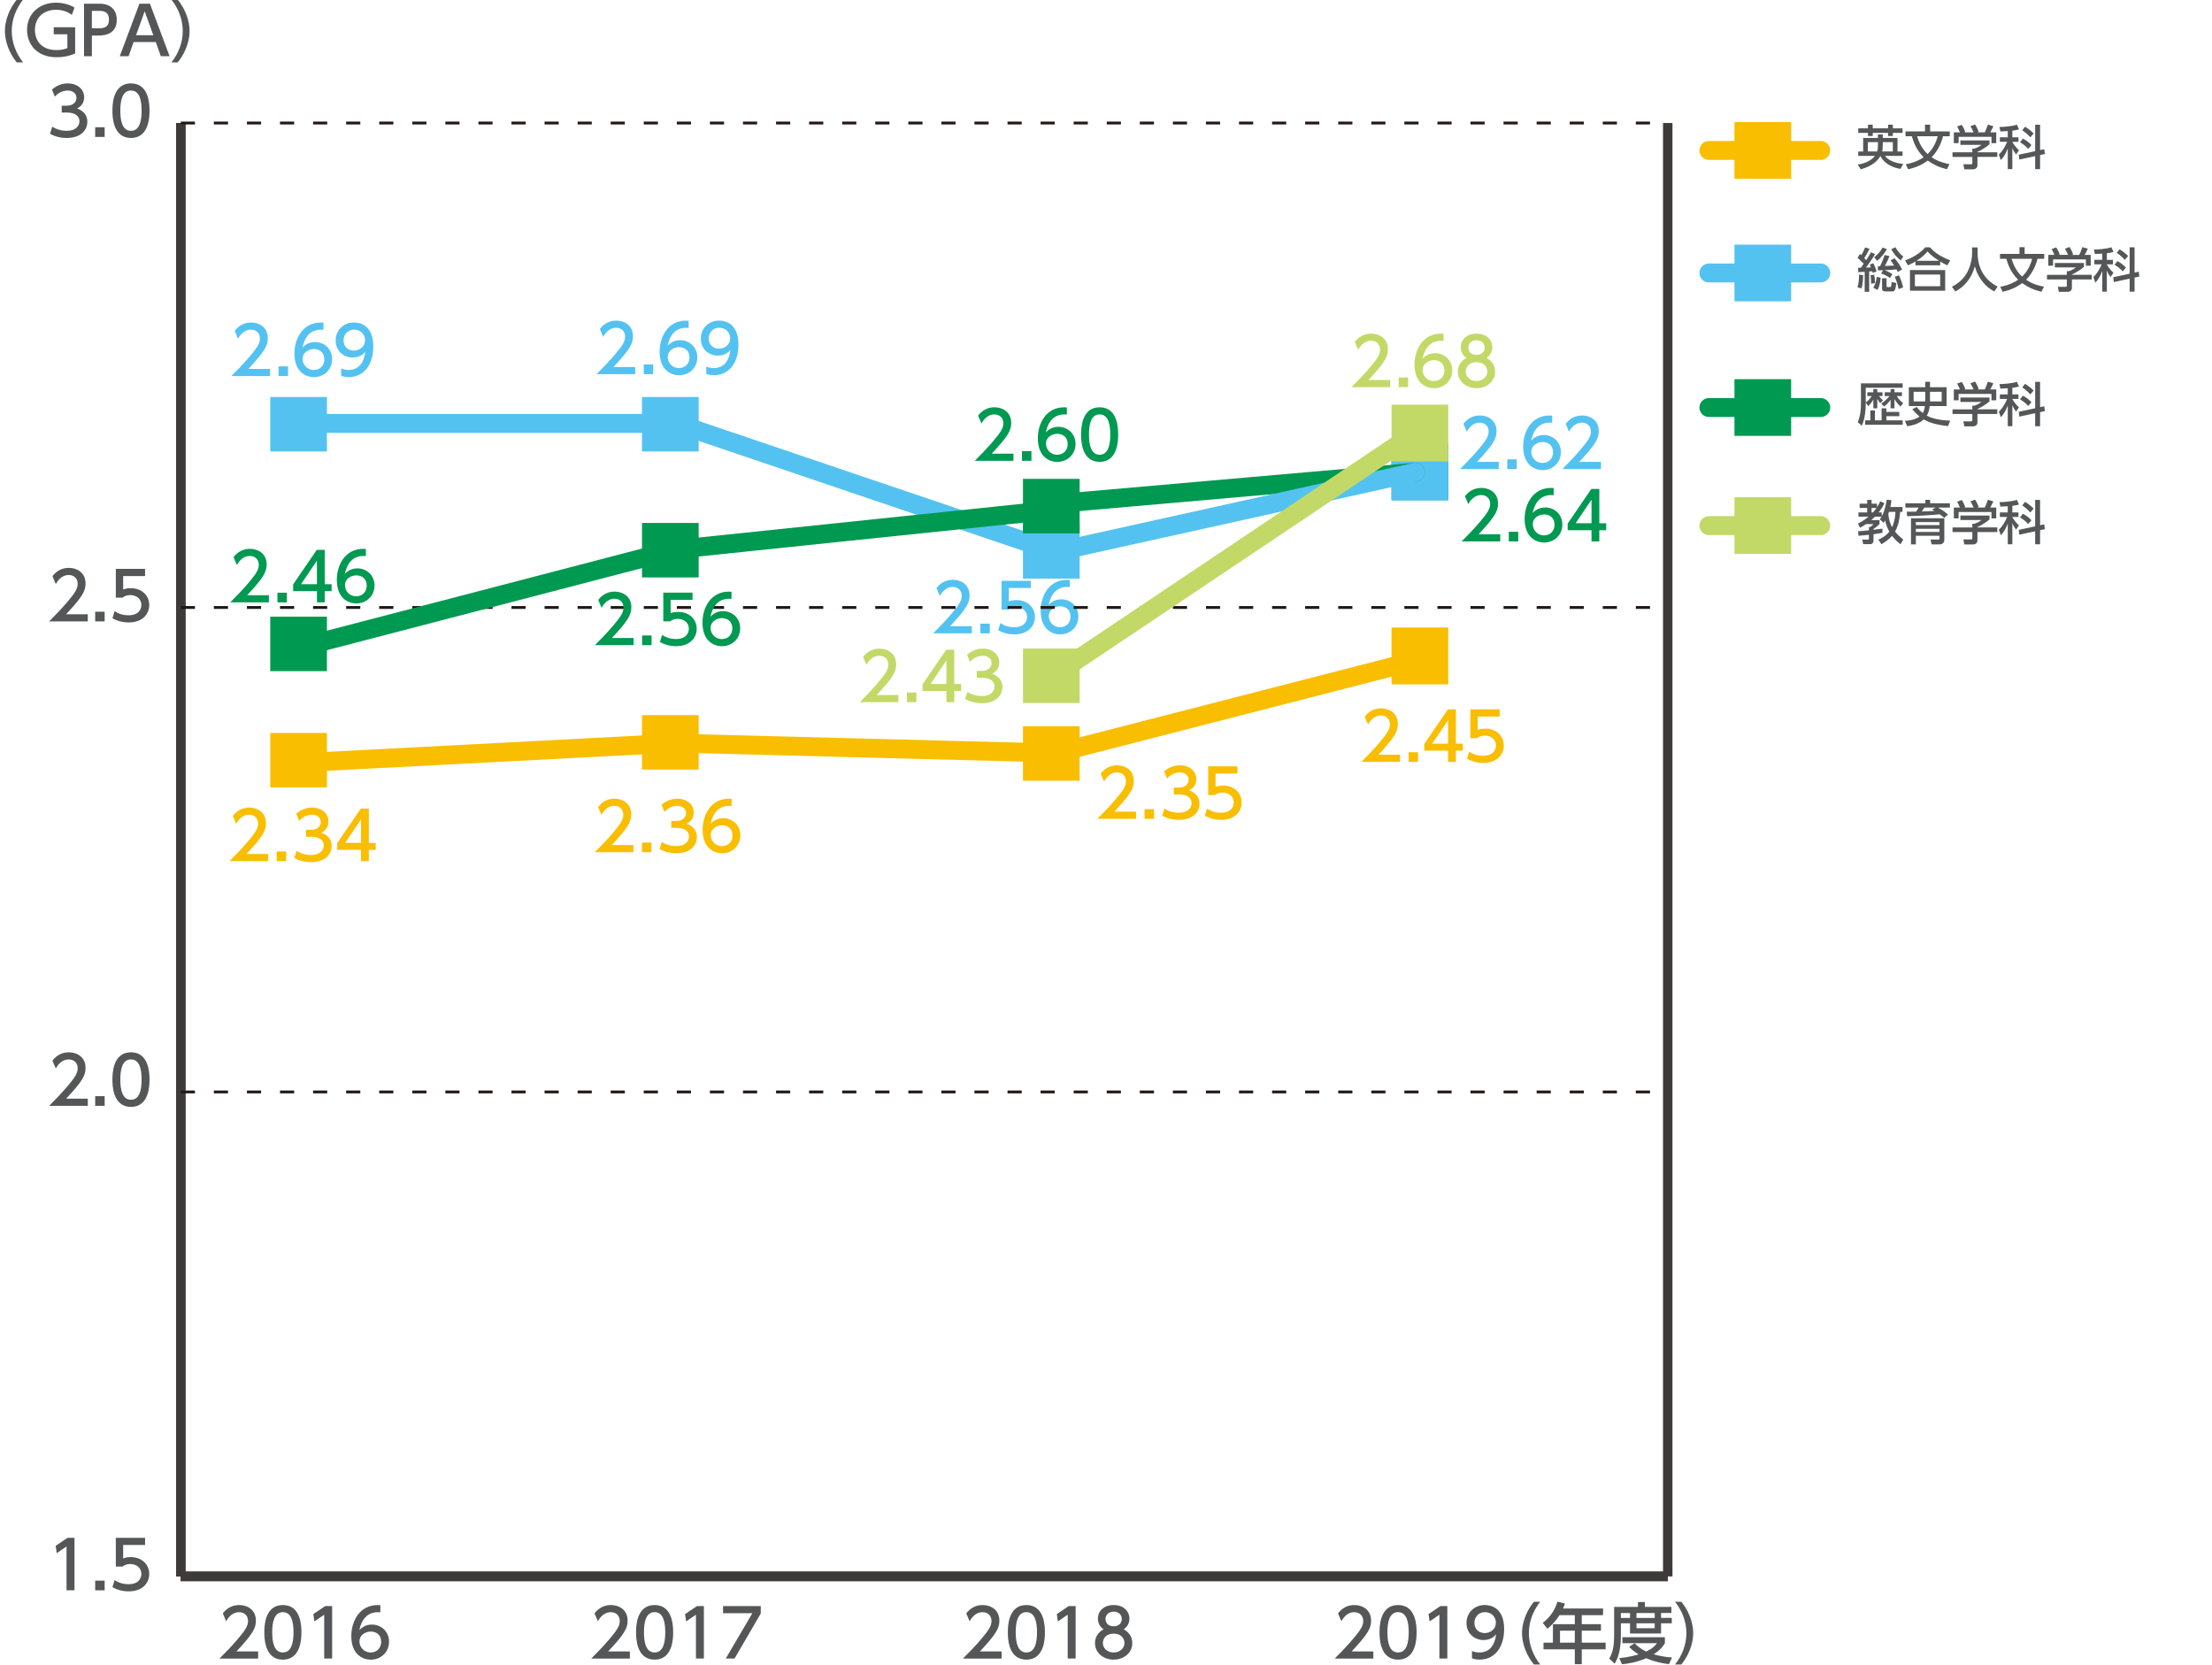 <svg enable-background="new 0 0 1000 752.72" height="752.72" viewBox="0 0 1000 752.72" width="1000" xmlns="http://www.w3.org/2000/svg"><path d="m122.08 166.79v3.23h-17.47c2.6-2.6 5.35-5.41 8.41-9 3.62-4.25 4.49-6.01 4.49-8.02 0-2.33-1.62-3.95-4.04-3.95-3.53 0-5.29 3.14-5.86 4.1l-1.5-3.56c1.86-2.45 4.37-3.77 7.45-3.77 3.38 0 7.51 1.94 7.51 7.09 0 3.38-1.41 5.98-8.79 13.88z" fill="#54c2f0"/><path d="m130.22 165.65v4.37h-4.28v-4.37z" fill="#54c2f0"/><path d="m146.24 149.11c-.69-.03-.75-.06-1.05-.06-5.03 0-7.51 3.5-8.46 8.14 1.19-1.32 2.99-2.54 5.68-2.54 3.98 0 7.75 2.93 7.75 7.75 0 4.73-3.68 8.11-8.23 8.11-3.8 0-8.82-2.42-8.82-10.71 0-6.55 3.65-13.97 11.93-13.97.42 0 .69 0 1.2.06zm-4.31 8.71c-2.3 0-5.14 1.47-5.14 4.46 0 2.48 1.94 5 5.06 5 3.08 0 4.76-2.27 4.76-4.73-.01-4.2-3.39-4.73-4.68-4.73z" fill="#54c2f0"/><path d="m154.23 166.61c1.08.45 2.15.66 3.32.66 4.88 0 7-3.59 7.6-8.17-.84.87-2.45 2.54-5.69 2.54-4.1 0-7.72-2.96-7.72-7.69 0-4.61 3.5-8.14 8.28-8.14 2.6 0 8.74 1.14 8.74 10.83 0 8.14-4.13 13.85-11.1 13.85-1.91 0-2.93-.39-3.44-.6v-3.28zm5.74-8.11c2.63 0 5.06-1.86 5.06-4.67 0-2.54-1.91-4.79-4.93-4.79-3.32 0-4.79 2.69-4.79 4.79-.01 3.24 2.36 4.67 4.66 4.67z" fill="#54c2f0"/><path d="m121.56 269.11v3.23h-17.47c2.6-2.6 5.36-5.41 8.41-9 3.62-4.25 4.49-6.01 4.49-8.02 0-2.33-1.62-3.95-4.04-3.95-3.53 0-5.29 3.14-5.86 4.1l-1.5-3.56c1.86-2.45 4.37-3.77 7.45-3.77 3.38 0 7.51 1.94 7.51 7.09 0 3.38-1.41 5.98-8.8 13.88z" fill="#009951"/><path d="m129.7 267.98v4.37h-4.28v-4.37z" fill="#009951"/><path d="m143.28 272.34v-5.08h-10.77v-3.02l10.68-15.62h3.62v15.5h3.11v3.14h-3.11v5.08zm-7.18-8.22h7.18v-10.65z" fill="#009951"/><path d="m165.4 251.43c-.69-.03-.75-.06-1.05-.06-5.03 0-7.51 3.5-8.46 8.14 1.19-1.32 2.99-2.54 5.68-2.54 3.98 0 7.75 2.93 7.75 7.75 0 4.73-3.68 8.11-8.23 8.11-3.8 0-8.82-2.42-8.82-10.71 0-6.55 3.65-13.97 11.93-13.97.42 0 .69 0 1.2.06zm-4.31 8.71c-2.3 0-5.14 1.47-5.14 4.46 0 2.48 1.94 5 5.06 5 3.08 0 4.76-2.27 4.76-4.73-.01-4.19-3.39-4.73-4.68-4.73z" fill="#009951"/><path d="m121.24 386.1v3.23h-17.47c2.6-2.6 5.36-5.41 8.41-9 3.62-4.25 4.49-6.01 4.49-8.02 0-2.33-1.62-3.95-4.04-3.95-3.53 0-5.29 3.14-5.86 4.1l-1.5-3.56c1.86-2.45 4.37-3.77 7.45-3.77 3.38 0 7.51 1.94 7.51 7.09 0 3.38-1.41 5.98-8.8 13.88z" fill="#f9be00"/><path d="m129.37 384.96v4.37h-4.28v-4.37z" fill="#f9be00"/><path d="m134.08 384.69c1.91 1.29 4.22 1.88 6.52 1.88 4.25 0 5.77-2.33 5.77-4.37 0-2.09-1.74-3.89-5.65-3.89h-2.37v-3.11h2.27c3.23 0 4.4-1.95 4.4-3.53 0-2.27-2-3.32-3.95-3.32-2.24 0-4.34 1.08-5.84 2.75l-1.28-3.2c2.27-2 4.88-2.78 7.15-2.78 3.92 0 7.39 2.3 7.39 6.31 0 3.35-2.36 4.58-3.23 5.03 1.23.48 4.67 1.8 4.67 6.07 0 3.2-2.39 7.27-9.34 7.27-3.11 0-5.41-.75-7.54-1.89z" fill="#f9be00"/><path d="m163.21 389.33v-5.08h-10.77v-3.02l10.68-15.62h3.62v15.5h3.11v3.14h-3.11v5.08zm-7.18-8.23h7.18v-10.65z" fill="#f9be00"/><path d="m513.57 366.98v3.23h-17.47c2.6-2.6 5.36-5.41 8.41-9 3.62-4.25 4.49-6.01 4.49-8.02 0-2.33-1.62-3.95-4.04-3.95-3.53 0-5.29 3.14-5.86 4.1l-1.5-3.56c1.86-2.45 4.37-3.77 7.45-3.77 3.38 0 7.51 1.94 7.51 7.09 0 3.38-1.41 5.98-8.8 13.88z" fill="#f9be00"/><path d="m521.7 365.84v4.37h-4.28v-4.37z" fill="#f9be00"/><path d="m526.41 365.57c1.91 1.28 4.22 1.88 6.52 1.88 4.25 0 5.77-2.33 5.77-4.37 0-2.09-1.74-3.89-5.65-3.89h-2.37v-3.11h2.27c3.23 0 4.4-1.95 4.4-3.53 0-2.27-2-3.32-3.95-3.32-2.24 0-4.34 1.08-5.84 2.75l-1.28-3.2c2.27-2 4.88-2.78 7.15-2.78 3.92 0 7.39 2.3 7.39 6.31 0 3.35-2.36 4.58-3.23 5.03 1.23.48 4.67 1.8 4.67 6.07 0 3.2-2.39 7.27-9.34 7.27-3.11 0-5.41-.75-7.54-1.88z" fill="#f9be00"/><path d="m559.43 349.72h-9.9v6.07c.75-.27 1.71-.6 3.41-.6 5.08 0 8.38 3.38 8.38 7.63 0 3.74-2.69 7.87-9.36 7.87-2.63 0-4.93-.6-7.27-1.85l.98-3.26c1.91 1.28 3.95 1.88 6.25 1.88 4.58 0 5.84-2.69 5.84-4.67 0-2.78-2.27-4.46-5.06-4.46-1.23 0-2.49.33-3.41 1.14h-3.08v-12.99h13.22z" fill="#f9be00"/><path d="m439.34 283.11v3.23h-17.47c2.6-2.6 5.36-5.41 8.41-9 3.62-4.25 4.49-6.01 4.49-8.02 0-2.33-1.62-3.95-4.04-3.95-3.53 0-5.29 3.14-5.86 4.1l-1.5-3.56c1.86-2.45 4.37-3.77 7.45-3.77 3.38 0 7.51 1.94 7.51 7.09 0 3.38-1.41 5.98-8.8 13.88z" fill="#54c2f0"/><path d="m447.47 281.97v4.37h-4.28v-4.37z" fill="#54c2f0"/><path d="m465.99 265.85h-9.9v6.07c.75-.27 1.71-.6 3.41-.6 5.08 0 8.38 3.38 8.38 7.63 0 3.74-2.69 7.87-9.36 7.87-2.63 0-4.93-.6-7.27-1.85l.98-3.26c1.91 1.28 3.95 1.88 6.25 1.88 4.58 0 5.84-2.69 5.84-4.67 0-2.78-2.27-4.46-5.06-4.46-1.23 0-2.49.33-3.41 1.14h-3.08v-12.99h13.22z" fill="#54c2f0"/><path d="m483.6 265.43c-.69-.03-.75-.06-1.05-.06-5.03 0-7.51 3.5-8.46 8.14 1.19-1.32 2.99-2.54 5.68-2.54 3.98 0 7.75 2.93 7.75 7.75 0 4.73-3.68 8.11-8.23 8.11-3.8 0-8.82-2.42-8.82-10.71 0-6.55 3.65-13.97 11.93-13.97.42 0 .69 0 1.2.06zm-4.31 8.7c-2.3 0-5.14 1.47-5.14 4.46 0 2.48 1.94 5 5.06 5 3.08 0 4.76-2.27 4.76-4.73-.01-4.19-3.39-4.73-4.68-4.73z" fill="#54c2f0"/><path d="m458.16 205.11v3.23h-17.47c2.6-2.6 5.35-5.41 8.41-9 3.62-4.25 4.49-6.01 4.49-8.02 0-2.33-1.62-3.95-4.04-3.95-3.53 0-5.29 3.14-5.86 4.1l-1.5-3.56c1.86-2.45 4.37-3.77 7.45-3.77 3.38 0 7.51 1.94 7.51 7.09 0 3.38-1.41 5.98-8.79 13.88z" fill="#009951"/><path d="m466.29 203.98v4.37h-4.28v-4.37z" fill="#009951"/><path d="m482.31 187.43c-.69-.03-.75-.06-1.05-.06-5.03 0-7.51 3.5-8.46 8.14 1.19-1.32 2.99-2.54 5.68-2.54 3.98 0 7.75 2.93 7.75 7.75 0 4.73-3.68 8.11-8.23 8.11-3.8 0-8.82-2.42-8.82-10.71 0-6.55 3.65-13.97 11.93-13.97.42 0 .69 0 1.2.06zm-4.31 8.71c-2.3 0-5.14 1.47-5.14 4.46 0 2.48 1.94 5 5.06 5 3.08 0 4.76-2.27 4.76-4.73-.01-4.19-3.39-4.73-4.68-4.73z" fill="#009951"/><path d="m488.74 196.47c0-2.3 0-12.33 8.38-12.33s8.38 10.05 8.38 12.33c0 2.3 0 12.35-8.38 12.35s-8.38-10.05-8.38-12.35zm13.19 0c0-4.58-.87-9.1-4.81-9.1-3.95 0-4.82 4.55-4.82 9.1 0 4.82.99 9.12 4.82 9.12 3.94 0 4.81-4.61 4.81-9.12z" fill="#009951"/><path d="m81.73 712.74h672.22" fill="none" stroke="#000" stroke-miterlimit="10" stroke-width="4.271"/><path d="m81.73 712.74v-657.12" fill="none" stroke="#3e3a39" stroke-miterlimit="10" stroke-width="4.271"/><path d="m753.95 712.74v-657.12" fill="none" stroke="#3e3a39" stroke-miterlimit="10" stroke-width="4.271"/><path d="m30.53 695.3h3.14v23.72h-3.59v-19.83l-4.43 3.05-.48-3.32z" fill="#555657"/><path d="m47.31 714.66v4.37h-4.28v-4.37z" fill="#555657"/><path d="m65.58 698.54h-9.9v6.07c.75-.27 1.71-.6 3.41-.6 5.08 0 8.38 3.38 8.38 7.63 0 3.74-2.69 7.87-9.36 7.87-2.63 0-4.93-.6-7.27-1.86l.98-3.26c1.91 1.29 3.95 1.88 6.25 1.88 4.58 0 5.84-2.69 5.84-4.67 0-2.78-2.27-4.46-5.06-4.46-1.23 0-2.49.33-3.41 1.14h-3.08v-12.98h13.22z" fill="#555657"/><path d="m39.69 496.75v3.23h-17.47c2.6-2.6 5.35-5.41 8.41-9 3.62-4.25 4.49-6.01 4.49-8.02 0-2.33-1.62-3.95-4.04-3.95-3.53 0-5.29 3.14-5.86 4.1l-1.5-3.56c1.86-2.45 4.37-3.77 7.45-3.77 3.38 0 7.51 1.94 7.51 7.09 0 3.38-1.41 5.98-8.79 13.88z" fill="#555657"/><path d="m47.31 495.61v4.37h-4.28v-4.37z" fill="#555657"/><path d="m50.83 488.1c0-2.3 0-12.33 8.38-12.33s8.38 10.05 8.38 12.33c0 2.3 0 12.36-8.38 12.36s-8.38-10.05-8.38-12.36zm13.19 0c0-4.58-.87-9.1-4.81-9.1-3.95 0-4.82 4.55-4.82 9.1 0 4.82.99 9.12 4.82 9.12 3.95.01 4.81-4.6 4.81-9.12z" fill="#555657"/><path d="m39.69 277.72v3.23h-17.47c2.6-2.6 5.35-5.41 8.41-9 3.62-4.25 4.49-6.01 4.49-8.02 0-2.33-1.62-3.95-4.04-3.95-3.53 0-5.29 3.14-5.86 4.1l-1.5-3.56c1.86-2.45 4.37-3.77 7.45-3.77 3.38 0 7.51 1.94 7.51 7.09 0 3.38-1.41 5.98-8.79 13.88z" fill="#555657"/><path d="m47.31 276.58v4.37h-4.28v-4.37z" fill="#555657"/><path d="m65.58 260.46h-9.9v6.07c.75-.27 1.71-.6 3.41-.6 5.08 0 8.38 3.38 8.38 7.63 0 3.74-2.69 7.87-9.36 7.87-2.63 0-4.93-.6-7.27-1.86l.98-3.26c1.91 1.29 3.95 1.88 6.25 1.88 4.58 0 5.84-2.69 5.84-4.67 0-2.78-2.27-4.46-5.06-4.46-1.23 0-2.49.33-3.41 1.14h-3.08v-12.99h13.22z" fill="#555657"/><path d="m23.63 57.27c1.91 1.28 4.22 1.88 6.52 1.88 4.25 0 5.77-2.33 5.77-4.37 0-2.09-1.74-3.89-5.65-3.89h-2.37v-3.11h2.27c3.23 0 4.4-1.95 4.4-3.53 0-2.27-2-3.32-3.95-3.32-2.24 0-4.34 1.08-5.84 2.75l-1.28-3.2c2.27-2 4.88-2.78 7.15-2.78 3.92 0 7.39 2.3 7.39 6.31 0 3.35-2.36 4.58-3.23 5.03 1.23.48 4.67 1.8 4.67 6.07 0 3.2-2.39 7.27-9.34 7.27-3.11 0-5.41-.75-7.54-1.88z" fill="#555657"/><path d="m47.31 57.54v4.37h-4.28v-4.37z" fill="#555657"/><path d="m50.83 50.03c0-2.3 0-12.33 8.38-12.33s8.38 10.05 8.38 12.33c0 2.3 0 12.35-8.38 12.35s-8.38-10.04-8.38-12.35zm13.19 0c0-4.58-.87-9.1-4.81-9.1-3.95 0-4.82 4.55-4.82 9.1 0 4.82.99 9.12 4.82 9.12 3.95.01 4.81-4.6 4.81-9.12z" fill="#555657"/><path d="m81.73 712.74v-657.12" fill="none" stroke="#3e3a39" stroke-miterlimit="10" stroke-width="4.271"/><path d="m81.73 712.74h672.22" fill="none" stroke="#3e3a39" stroke-miterlimit="10" stroke-width="4.271"/><path d="m81.73 493.7h672.22" fill="none" stroke="#231815" stroke-dasharray="6.407 8.543" stroke-miterlimit="10" stroke-width="1.281"/><path d="m81.73 274.66h672.22" fill="none" stroke="#231815" stroke-dasharray="6.407 8.543" stroke-miterlimit="10" stroke-width="1.281"/><path d="m81.73 55.62h672.22" fill="none" stroke="#231815" stroke-dasharray="6.407 8.543" stroke-miterlimit="10" stroke-width="1.281"/><path d="m305.81 191.43h-168.06" fill="none" stroke="#54c2f0" stroke-linecap="round" stroke-miterlimit="10" stroke-width="8.543"/><path d="m473.86 248.38-168.05-56.95" fill="none" stroke="#54c2f0" stroke-linecap="round" stroke-miterlimit="10" stroke-width="8.543"/><path d="m305.81 248.38-168.06 43.8" fill="none" stroke="#009951" stroke-linecap="round" stroke-miterlimit="10" stroke-width="8.543"/><path d="m305.81 248.38 168.05-17.53" fill="none" stroke="#009951" stroke-linecap="round" stroke-miterlimit="10" stroke-width="8.543"/><path d="m305.81 335.99-168.06 8.76" fill="none" stroke="#f9be00" stroke-linecap="round" stroke-miterlimit="10" stroke-width="8.543"/><path d="m473.86 340.37-168.05-4.38" fill="none" stroke="#f9be00" stroke-linecap="round" stroke-miterlimit="10" stroke-width="8.543"/><path d="m468.44 301.72h10.85v7.21h-10.85z" fill="#c2d968"/><path d="m132.33 187.82h10.85v7.21h-10.85z" fill="#54c2f0"/><path d="m300.38 187.82h10.85v7.21h-10.85z" fill="#54c2f0"/><path d="m468.44 244.77h10.85v7.21h-10.85z" fill="#54c2f0"/><path d="m132.33 288.58h10.85v7.21h-10.85z" fill="#009951"/><path d="m300.38 244.77h10.85v7.21h-10.85z" fill="#009951"/><path d="m468.44 227.25h10.85v7.21h-10.85z" fill="#009951"/><path d="m132.33 341.15h10.85v7.21h-10.85z" fill="#f9be00"/><path d="m300.38 332.38h10.85v7.21h-10.85z" fill="#f9be00"/><path d="m468.44 336.76h10.85v7.21h-10.85z" fill="#f9be00"/><g fill="#555657"><path d="m620.86 746.66v3.23h-17.47c2.6-2.6 5.35-5.41 8.41-9 3.62-4.25 4.49-6.01 4.49-8.02 0-2.33-1.62-3.95-4.04-3.95-3.53 0-5.29 3.14-5.86 4.1l-1.5-3.56c1.86-2.45 4.37-3.77 7.45-3.77 3.38 0 7.51 1.94 7.51 7.09 0 3.38-1.41 5.98-8.79 13.88z"/><path d="m623.66 738.01c0-2.3 0-12.33 8.38-12.33s8.38 10.05 8.38 12.33c0 2.3 0 12.36-8.38 12.36s-8.38-10.06-8.38-12.36zm13.19 0c0-4.58-.87-9.1-4.81-9.1-3.95 0-4.82 4.55-4.82 9.1 0 4.82.99 9.12 4.82 9.12 3.94 0 4.81-4.6 4.81-9.12z"/><path d="m651.17 726.16h3.14v23.72h-3.59v-19.83l-4.43 3.05-.48-3.32z"/><path d="m665.46 746.48c1.08.45 2.15.66 3.32.66 4.88 0 7-3.59 7.6-8.17-.84.87-2.45 2.54-5.69 2.54-4.1 0-7.72-2.96-7.72-7.69 0-4.61 3.5-8.14 8.28-8.14 2.6 0 8.74 1.14 8.74 10.83 0 8.14-4.13 13.85-11.1 13.85-1.91 0-2.93-.39-3.44-.6v-3.28zm5.75-8.11c2.63 0 5.06-1.86 5.06-4.67 0-2.54-1.91-4.79-4.93-4.79-3.32 0-4.79 2.69-4.79 4.79-.01 3.23 2.35 4.67 4.66 4.67z"/><path d="m452.81 746.66v3.23h-17.47c2.6-2.6 5.35-5.41 8.41-9 3.62-4.25 4.49-6.01 4.49-8.02 0-2.33-1.62-3.95-4.04-3.95-3.53 0-5.29 3.14-5.86 4.1l-1.5-3.56c1.86-2.45 4.37-3.77 7.45-3.77 3.38 0 7.51 1.94 7.51 7.09 0 3.38-1.41 5.98-8.79 13.88z"/><path d="m455.62 738.01c0-2.3 0-12.33 8.38-12.33s8.38 10.05 8.38 12.33c0 2.3 0 12.36-8.38 12.36s-8.38-10.06-8.38-12.36zm13.19 0c0-4.58-.87-9.1-4.81-9.1-3.95 0-4.82 4.55-4.82 9.1 0 4.82.99 9.12 4.82 9.12 3.94 0 4.81-4.6 4.81-9.12z"/><path d="m483.13 726.16h3.14v23.72h-3.59v-19.83l-4.43 3.05-.48-3.32z"/><path d="m511.89 742.92c0 4.37-3.83 7.45-8.43 7.45-4.61 0-8.44-3.08-8.44-7.45 0-3.26 2.04-5.32 3.92-6.25-1.76-1.08-2.6-2.99-2.6-4.82 0-3.53 2.78-6.16 7.12-6.16 4.3 0 7.12 2.63 7.12 6.16 0 1.82-.84 3.74-2.6 4.82 1.88.92 3.91 2.98 3.91 6.25zm-3.55-.06c0-1.74-1.2-4.25-4.88-4.25-3.65 0-4.88 2.48-4.88 4.25 0 2.36 2.03 4.28 4.88 4.28 2.84-.01 4.88-1.92 4.88-4.28zm-1.2-10.86c0-2.21-1.76-3.32-3.68-3.32-1.91 0-3.68 1.14-3.68 3.29 0 1.44.83 3.32 3.68 3.32 2.81 0 3.68-1.89 3.68-3.29z"/><path d="m693.44 752.57c-5.06-6.34-5.36-12.29-5.36-14.18 0-1.88.3-7.84 5.36-14.18h2.84c-3.2 4.07-5.11 9.01-5.11 14.18 0 5.18 1.94 10.11 5.11 14.18z"/><path d="m724.71 727.26v3.02h-9.63v4.07h8.68v2.93h-8.68v5.41h10.8v3.02h-10.8v6.73h-3.14v-6.73h-14.15v-3.02h4.25v-8.35h9.9v-4.07h-6.94c-2.12 3.32-3.89 4.85-5.45 6.13l-2.12-2.66c3.23-2.45 5.48-5.54 6.64-9.57l3.41.84c-.39 1.17-.57 1.56-.87 2.24h18.1zm-12.77 10.02h-6.7v5.41h6.7z"/><path d="m729.72 726.54h10.77v-2.21h3.14v2.21h11.97v2.75h-4.67v2.21h4.85v2.45h-4.85v4.61h-14.03v-4.61h-4.13v5.45c0 4.58-.63 9.36-2.84 12.8l-2.45-2.33c1.79-2.63 2.24-6.61 2.24-10.53zm9.24 16.43c.87.87 2.39 2.42 5.26 3.74 3.17-1.53 4.19-2.87 4.85-3.77h-15.62v-2.69h19.21v2.69c-.45.78-1.61 2.81-5.08 5.02 2.57.75 5.02 1.17 8.31 1.47l-1.37 2.96c-1.44-.15-5.63-.63-10.29-2.66-4.55 1.97-8.49 2.48-10.95 2.72l-1.23-2.78c1.65-.18 4.61-.45 8.74-1.67-2.75-1.68-3.8-2.87-4.28-3.44zm-6.19-13.67v2.21h4.13v-2.21zm7.06 0v2.21h8.23v-2.21zm0 4.66v2.21h8.23v-2.21z"/><path d="m757.26 752.57c3.2-4.04 5.12-9 5.12-14.18 0-5.17-1.91-10.14-5.12-14.18h2.84c4.85 6.04 5.36 11.88 5.36 14.18s-.51 8.14-5.36 14.18z"/><path d="m284.75 746.66v3.23h-17.47c2.6-2.6 5.36-5.41 8.41-9 3.62-4.25 4.49-6.01 4.49-8.02 0-2.33-1.62-3.95-4.04-3.95-3.53 0-5.29 3.14-5.86 4.1l-1.5-3.56c1.86-2.45 4.37-3.77 7.45-3.77 3.38 0 7.51 1.94 7.51 7.09 0 3.38-1.41 5.98-8.8 13.88z"/><path d="m287.56 738.01c0-2.3 0-12.33 8.38-12.33s8.38 10.05 8.38 12.33c0 2.3 0 12.36-8.38 12.36s-8.38-10.06-8.38-12.36zm13.19 0c0-4.58-.87-9.1-4.81-9.1-3.95 0-4.82 4.55-4.82 9.1 0 4.82.99 9.12 4.82 9.12 3.94 0 4.81-4.6 4.81-9.12z"/><path d="m315.07 726.16h3.14v23.72h-3.59v-19.83l-4.43 3.05-.48-3.32z"/><path d="m343.93 726.16v3.35l-11.85 20.37h-3.98l12.03-20.49h-13.25v-3.23z"/><path d="m116.69 746.66v3.23h-17.46c2.6-2.6 5.35-5.41 8.41-9 3.62-4.25 4.49-6.01 4.49-8.02 0-2.33-1.62-3.95-4.04-3.95-3.53 0-5.29 3.14-5.86 4.1l-1.5-3.56c1.86-2.45 4.37-3.77 7.45-3.77 3.38 0 7.51 1.94 7.51 7.09 0 3.38-1.41 5.98-8.79 13.88z"/><path d="m119.5 738.01c0-2.3 0-12.33 8.38-12.33s8.38 10.05 8.38 12.33c0 2.3 0 12.36-8.38 12.36s-8.38-10.06-8.38-12.36zm13.19 0c0-4.58-.87-9.1-4.81-9.1-3.95 0-4.82 4.55-4.82 9.1 0 4.82.99 9.12 4.82 9.12 3.94 0 4.81-4.6 4.81-9.12z"/><path d="m147.01 726.16h3.14v23.72h-3.59v-19.83l-4.43 3.05-.48-3.32z"/><path d="m171.95 728.98c-.69-.03-.75-.06-1.05-.06-5.03 0-7.51 3.5-8.46 8.14 1.19-1.32 2.99-2.54 5.68-2.54 3.98 0 7.75 2.93 7.75 7.75 0 4.73-3.68 8.11-8.23 8.11-3.8 0-8.82-2.42-8.82-10.71 0-6.55 3.65-13.97 11.93-13.97.42 0 .69 0 1.2.06zm-4.31 8.7c-2.3 0-5.14 1.47-5.14 4.46 0 2.48 1.94 5 5.06 5 3.08 0 4.76-2.27 4.76-4.73-.01-4.19-3.39-4.73-4.68-4.73z"/></g><path d="m122.17 179.49h25.63v24.63h-25.63z" fill="#54c2f0"/><path d="m122.17 278.82h25.63v24.63h-25.63z" fill="#009951"/><path d="m122.17 331.39h25.63v24.63h-25.63z" fill="#f9be00"/><path d="m290.23 179.49h25.63v24.63h-25.63z" fill="#54c2f0"/><path d="m290.23 236.44h25.63v24.63h-25.63z" fill="#009951"/><path d="m290.23 323.33h25.63v24.63h-25.63z" fill="#f9be00"/><path d="m462.46 328.36h25.63v24.63h-25.63z" fill="#f9be00"/><path d="m462.46 293.22h25.63v24.63h-25.63z" fill="#c2d968"/><path d="m462.46 236.98h25.63v24.63h-25.63z" fill="#54c2f0"/><path d="m462.46 216.51h25.63v24.63h-25.63z" fill="#009951"/><path d="m7.58 28.21c-5.06-6.34-5.36-12.29-5.36-14.18 0-1.88.3-7.84 5.36-14.18h2.84c-3.2 4.07-5.11 9.01-5.11 14.18 0 5.18 1.94 10.11 5.11 14.18z" fill="#555657"/><path d="m32.49 6.73c-2.18-1.59-4.43-2.3-7.15-2.3-5.92 0-9.54 3.77-9.54 9.06 0 4.34 2.42 9.15 9.84 9.15 2.57 0 4.07-.6 4.82-.87v-6.27h-6.17v-3.17h9.69v11.85c-1.05.45-4.01 1.7-8.38 1.7-9.27 0-13.37-6.19-13.37-12.38 0-7.24 5.47-12.29 13.1-12.29 4.43 0 7.3 1.61 8.35 2.21z" fill="#555657"/><path d="m45.1 1.68c4.52 0 7.69 2.48 7.69 7.24 0 5.8-4.28 7.15-8.29 7.15h-2.96v9.33h-3.56v-23.72zm-.9 11.13c2.03 0 5.06 0 5.06-3.89 0-4.01-2.93-4.01-5.06-4.01h-2.67v7.9z" fill="#555657"/><path d="m60.4 19-2.27 6.4h-3.98l8.88-23.72h4.76l8.88 23.72h-3.97l-2.27-6.4zm8.92-3.08-3.92-10.83-3.89 10.83z" fill="#555657"/><path d="m77.5 28.21c3.2-4.04 5.12-9 5.12-14.18 0-5.17-1.91-10.14-5.12-14.18h2.84c4.85 6.04 5.36 11.88 5.36 14.18s-.51 8.14-5.36 14.18z" fill="#555657"/><path d="m772.55 237.64h50.58" fill="none" stroke="#c2d968" stroke-linecap="round" stroke-miterlimit="10" stroke-width="8.543"/><path d="m772.55 123.42h50.58" fill="none" stroke="#54c2f0" stroke-linecap="round" stroke-miterlimit="10" stroke-width="8.543"/><path d="m772.55 184.26h50.58" fill="none" stroke="#009951" stroke-linecap="round" stroke-miterlimit="10" stroke-width="8.543"/><path d="m772.55 68.02h50.58" fill="none" stroke="#f9be00" stroke-linecap="round" stroke-miterlimit="10" stroke-width="8.543"/><path d="m784.11 224.82h25.63v25.63h-25.63z" fill="#c2d968"/><path d="m784.11 110.61h25.63v25.63h-25.63z" fill="#54c2f0"/><path d="m784.11 171.44h25.63v25.63h-25.63z" fill="#009951"/><path d="m784.11 55.2h25.63v25.63h-25.63z" fill="#f9be00"/><path d="m849.15 243.99c.81-.36 3.23-1.41 4.98-3.63-1.37-2.42-1.73-4.19-1.9-5.05-.25.41-.34.58-.68 1.09l-1.73-1.63c.34-.47.49-.68.75-1.16h-2.99c-.34.34-.75.79-1.63 1.54h3.74v1.8c-1.11 1.07-1.73 1.54-2.72 2.18v.4c.45-.06 3.87-.49 4.04-.53v1.88c-.9.17-1.75.34-4.04.66v2.91c0 .7-.45 1.58-1.47 1.58h-3.19l-.4-2.05h2.44c.28 0 .55-.04.55-.49v-1.69c-1.84.21-3.35.34-4.72.45l-.17-2.07c1.45-.09 2.86-.15 4.89-.41v-1.5h.6c.45-.3 1.22-.98 1.47-1.32h-3.35c-1.28.88-1.97 1.26-2.72 1.66l-.96-1.9c.92-.45 2.59-1.26 4.79-3.1h-4.55v-1.94h3.93v-2.01h-3.4v-1.92h3.4v-1.71h1.99v1.71h2.48v1.58c.66-.98 1.05-1.81 1.43-2.67l1.9.86c-.38.81-1.05 2.22-2.61 4.17h1.41v1.71c1.28-2.31 1.93-5.28 2.24-7.46l2.12.22c-.09.77-.21 1.71-.49 3.08h5.49v2.22h-1.05c-.23 3.1-.75 6.22-2.33 8.89 1.11 1.37 2.31 2.44 3.74 3.64l-1.26 2.07c-.7-.53-2.24-1.69-3.83-3.8-1.86 2.11-3.72 3.18-4.79 3.8zm-3.06-14.32v2.01h.64c.4-.45.9-1.03 1.6-2.01zm7.89 1.77c-.17.52-.21.64-.32.9.21 2.14.7 4.19 1.71 6.05 1-2.18 1.39-4.55 1.54-6.95z" fill="#555657"/><path d="m878.91 234.14c-.58-.55-.83-.77-1.99-1.6-3.49.34-10.88.81-14.75.83l-.17-2.01c1.8-.02 3.17-.02 4.25-.04.56-.79.94-1.48 1.13-1.82h-5.99v-1.96h9.02v-1.54h2.16v1.54h8.94v1.96h-5.37c.53.28 2.89 1.65 4.51 3.15zm.08 9.81c0 1.54-.9 2.18-2.14 2.18h-3.61l-.49-2.18h3.42c.53 0 .64-.05.64-.54v-1.17h-10.69v3.89h-2.2v-11.82h15.07zm-2.18-7.91h-10.69v1.37h10.69zm0 3.06h-10.69v1.41h10.69zm-1.71-9.6h-5.13c-.62.96-.68 1.07-1.2 1.75.75 0 5-.17 5.79-.21-.26-.17-.36-.21-1.16-.66z" fill="#555657"/><path d="m899.41 233.09v1.77c-1.22 1.09-3.76 2.74-5.45 3.42v.18h8.98v2.09h-8.98v3.83c0 1.54-1.54 1.77-1.75 1.77h-4.19l-.41-2.26h3.44c.6 0 .6-.3.6-.68v-2.65h-8.96v-2.09h8.96v-1.67h.94c.73-.24 2.2-.83 3.17-1.69h-9.51v-2.01h13.16zm-13.36-3.63c-.45-1.16-.98-2.12-1.28-2.63l2.07-.77c.58.81 1.24 2.07 1.6 3.21l-.49.19h4.28c-.53-1.24-.94-1.97-1.45-2.76l2.11-.81c.45.68 1.28 2.26 1.63 3.34l-.7.23h3.46c.25-.49.58-1.13 1.41-3.51l2.46.73c-.49 1.13-.77 1.69-1.41 2.78h2.72v4.9h-2.16v-2.87h-14.85v2.87h-2.16v-4.9z" fill="#555657"/><path d="m907.66 228.9c-2.1.13-2.61.13-3.34.15l-.4-2.01c1.73 0 5.58-.28 7.89-1.03l.94 2.09c-.83.25-1.3.4-3.01.6v2.99h2.76v2.05h-2.76v.06c.4.73 1.45 2.35 2.99 3.76l-1.32 1.91c-.64-.83-1.11-1.59-1.67-2.91v9.51h-2.07v-9.32c-.75 1.92-1.69 3.78-3.12 5.26l-.92-2.54c1.73-1.54 2.84-3.62 3.76-5.73h-3.29v-2.05h3.57v-2.79zm12.4 9.07v-11.95h2.22v11.46l1.88-.41.28 2.18-2.16.47v6.37h-2.22v-5.9l-7.18 1.56-.25-2.18zm-5.52-5.69c1.73.98 2.65 1.69 3.85 2.95l-1.49 1.69c-1.16-1.37-2.91-2.52-3.7-3.01zm.94-5.37c1.37.81 2.72 1.88 3.89 3.04l-1.5 1.75c-.47-.49-1.77-1.92-3.65-3.19z" fill="#555657"/><path d="m842.54 119.24c-1.35-1.45-2.33-2.26-2.78-2.63l1.03-1.77c.3.21.36.28.64.51.81-1.26 1.24-2.22 1.73-3.46l1.99.6c-.75 1.69-1.99 3.67-2.35 4.21.53.58.73.77.86.92 1.24-1.84 1.75-2.8 2.16-3.57l1.86.86c-1.26 2.18-3.64 5.47-4.1 6.07.73-.02 1.07-.04 2.24-.08-.19-.53-.3-.81-.51-1.28l1.6-.6c.58 1.11 1.22 2.78 1.43 3.7l-1.71.66c-.1-.4-.15-.51-.21-.73-.38.04-1.13.09-1.41.09v9.21h-2.03v-9.07c-1.99.13-2.2.13-2.89.18l-.1-1.97c.62 0 .73 0 1.3-.04.31-.44.91-1.3 1.25-1.81zm-.25 5.2c0 .68-.08 3.91-.73 5.96l-1.8-.49c.51-1.95.68-3.81.7-5.77zm5-.2c.26 1.24.36 2.46.36 3.76l-1.75.28c.02-1.31-.15-3.08-.25-3.83zm2.9 1.33c-.06.83-.21 3.4-1.39 5.51l-1.96-1c.43-.66 1.18-1.8 1.64-4.92zm2.83-12.93c-.98 1.94-2.74 3.89-4.36 5.28l-1.39-1.61c.68-.51 2.44-1.86 3.78-4.38zm-1.71 9.53c-.49.02-1.86.09-2.33.09v-1.9c.24 0 .45 0 .98-.02.94-1.86 1.65-3.89 2.05-5.05l2.18.47c-.75 1.99-1.05 2.63-2.07 4.49.86-.02 3.18-.15 4.17-.19-.94-1.48-1.13-1.71-1.63-2.29l1.76-1.05c1.6 1.67 2.78 3.7 3.46 5.11l-1.94 1.13c-.24-.53-.37-.77-.58-1.16-2.31.22-2.61.24-5.34.34 1.77.7 2.65 1.26 3.48 1.86l-1.07 1.71c-.98-.77-2.59-1.6-4-2.07zm1.56 3.64v3.48c0 .43.11.49.45.49h1.09c.43 0 .62 0 .75-2.26l2.12.43c-.41 2.99-.56 3.8-1.78 3.8h-3.06c-.66 0-1.6-.15-1.6-1.09v-4.85zm6.41-8.09c-1.84-1.32-3.25-3.1-4.28-5.08l1.88-.86c1.41 2.59 2.82 3.61 3.57 4.17zm-.83 6.74c.75 1.39 1.58 3.85 1.9 5.49l-2.03.73c-.55-2.54-1.03-3.95-1.73-5.51z" fill="#555657"/><path d="m880.36 119.97c-1.07-.49-1.84-.88-3.23-1.71v1.69h-11.2v-1.73c-1.28.77-2.07 1.18-3.4 1.73l-1.31-2.22c3.36-1.11 6.9-3.31 9.17-5.92h2.09c1.9 2.07 4.02 3.85 9.19 5.92zm-.98 2.14v9.32h-15.93v-9.32zm-2.27 2.01h-11.42v5.3h11.42zm-.53-6.2c-3.21-2.1-4.3-3.25-5.18-4.23-1.43 1.71-3.08 3.01-4.98 4.23z" fill="#555657"/><path d="m891.54 111.87h2.5v2.63c0 4.15 1.31 11.11 9.04 15.09l-1.48 2.18c-3.93-1.96-7.35-5.96-8.83-11.37-1.33 5.13-4.53 9.17-8.79 11.37l-1.58-2.14c3.12-1.52 5.73-3.95 7.25-7.1 1.16-2.37 1.88-5.34 1.88-7.95v-2.71z" fill="#555657"/><path d="m922.86 131.94c-3.81-.98-6.18-2.2-8.66-3.94-3.12 2.31-6.03 3.27-8.85 3.94l-1.07-2.27c4-.73 6.54-2.11 8.08-3.2-3.61-3.51-4.79-7.52-5.32-9.47h-2.89v-2.2h8.81v-3.03h2.33v3.03h8.87v2.2h-3.04c-.38 1.48-1.51 5.75-5.17 9.49 3.34 2.2 6.48 2.82 8.1 3.12zm-13.47-14.94c.51 1.63 1.67 5.24 4.75 8.06 3.16-2.99 4.19-6.71 4.57-8.06z" fill="#555657"/><path d="m942.12 118.88v1.78c-1.22 1.09-3.76 2.74-5.45 3.42v.17h8.98v2.1h-8.98v3.83c0 1.54-1.54 1.78-1.75 1.78h-4.19l-.41-2.27h3.44c.6 0 .6-.3.6-.68v-2.65h-8.96v-2.1h8.96v-1.66h.94c.73-.24 2.2-.83 3.17-1.69h-9.51v-2.01h13.16zm-13.36-3.64c-.45-1.16-.98-2.11-1.28-2.63l2.07-.77c.58.81 1.24 2.07 1.6 3.21l-.49.19h4.28c-.53-1.24-.94-1.97-1.45-2.76l2.11-.81c.45.68 1.28 2.26 1.63 3.33l-.7.24h3.46c.25-.49.58-1.13 1.41-3.51l2.46.73c-.49 1.13-.77 1.69-1.41 2.78h2.72v4.89h-2.17v-2.86h-14.85v2.86h-2.16v-4.89z" fill="#555657"/><path d="m950.38 114.69c-2.1.13-2.61.13-3.34.15l-.4-2.01c1.73 0 5.58-.28 7.89-1.03l.94 2.09c-.83.26-1.3.4-3.01.6v2.99h2.76v2.05h-2.76v.06c.4.73 1.45 2.35 2.99 3.76l-1.32 1.9c-.64-.83-1.11-1.58-1.67-2.9v9.51h-2.07v-9.32c-.75 1.92-1.69 3.78-3.12 5.26l-.92-2.54c1.73-1.54 2.84-3.61 3.76-5.73h-3.29v-2.05h3.57v-2.79zm12.39 9.06v-11.95h2.23v11.46l1.88-.41.28 2.18-2.16.47v6.37h-2.22v-5.9l-7.18 1.56-.25-2.18zm-5.51-5.69c1.73.98 2.65 1.69 3.85 2.95l-1.49 1.69c-1.16-1.37-2.91-2.52-3.7-3.02zm.94-5.36c1.37.81 2.72 1.88 3.89 3.04l-1.5 1.75c-.47-.49-1.77-1.92-3.65-3.19z" fill="#555657"/><path d="m843.46 181.98v.49c0 2.12-.15 6.42-1.77 10.01l-1.84-1.58c1.35-3.12 1.45-6.61 1.45-8.41v-9.17h18.86v1.99h-16.7v6.65c1.01-.73 1.62-1.28 2.72-2.89h-1.99v-1.71h2.72v-1.45h1.77v1.45h2.35v1.71h-1.56c.66.88 1.07 1.35 1.8 1.93l-1.24 1.28c-.25-.3-.6-.73-1.35-1.92v4.25h-1.77v-3.95c-.98 1.66-1.73 2.39-2.35 2.97zm15.18 4.25v1.93h-5.86v1.9h7.38v1.99h-17v-1.99h2.39v-4.49h2.07v4.49h3.02v-5.45h2.14v1.62zm-8.17-3.78c1.41-.92 2.69-2.03 3.72-3.38h-2.14v-1.71h2.67v-1.45h1.73v1.45h3.4v1.71h-2.37c.92 1.52 1.71 2.27 2.93 3.17l-1.22 1.58c-.45-.43-1.75-1.6-2.74-3.4v4.19h-1.75v-3.87c-1.03 1.54-2.16 2.48-2.93 3.08z" fill="#555657"/><path d="m866.47 183.99c.45.55 1.24 1.52 2.78 2.76.3-.51.75-1.54.98-3.14h-7.29v-8.53h7.42v-2.46h2.16v2.46h7.5v8.53h-7.63c-.25 2.31-.94 3.72-1.33 4.32 3.7 2.01 9.32 2.22 10.58 2.26l-.96 2.46c-5.35-.6-8.38-1.5-10.99-3.02-2.01 1.86-4.7 2.69-7.42 3.08l-1.11-2.42c3.67-.26 5.64-1.18 6.64-1.97-1.56-1.24-2.54-2.37-3.29-3.27zm-1.35-6.84v4.34h5.23v-4.34zm7.39 4.34h5.28v-4.34h-5.28z" fill="#555657"/><path d="m899.41 179.71v1.77c-1.22 1.09-3.76 2.74-5.45 3.42v.18h8.98v2.09h-8.98v3.83c0 1.54-1.54 1.77-1.75 1.77h-4.19l-.41-2.26h3.44c.6 0 .6-.3.6-.68v-2.65h-8.96v-2.09h8.96v-1.67h.94c.73-.24 2.2-.83 3.17-1.69h-9.51v-2.01h13.16zm-13.36-3.63c-.45-1.16-.98-2.12-1.28-2.63l2.07-.77c.58.81 1.24 2.07 1.6 3.21l-.49.19h4.28c-.53-1.24-.94-1.97-1.45-2.76l2.11-.81c.45.68 1.28 2.26 1.63 3.34l-.7.23h3.46c.25-.49.58-1.13 1.41-3.51l2.46.73c-.49 1.13-.77 1.69-1.41 2.78h2.72v4.9h-2.16v-2.87h-14.85v2.87h-2.16v-4.9z" fill="#555657"/><path d="m907.66 175.53c-2.1.13-2.61.13-3.34.15l-.4-2.01c1.73 0 5.58-.28 7.89-1.03l.94 2.09c-.83.25-1.3.4-3.01.6v2.99h2.76v2.05h-2.76v.06c.4.73 1.45 2.35 2.99 3.76l-1.32 1.91c-.64-.83-1.11-1.59-1.67-2.91v9.51h-2.07v-9.32c-.75 1.92-1.69 3.78-3.12 5.26l-.92-2.54c1.73-1.54 2.84-3.62 3.76-5.73h-3.29v-2.05h3.57v-2.79zm12.4 9.06v-11.95h2.22v11.46l1.88-.41.28 2.18-2.16.47v6.37h-2.22v-5.9l-7.18 1.56-.25-2.18zm-5.52-5.69c1.73.98 2.65 1.69 3.85 2.95l-1.49 1.69c-1.16-1.37-2.91-2.52-3.7-3.01zm.94-5.36c1.37.81 2.72 1.88 3.89 3.04l-1.5 1.75c-.47-.49-1.77-1.92-3.65-3.19z" fill="#555657"/><path d="m839.85 74.38c4.45-.6 6.75-2.57 7.76-3.89h-7.55v-1.99h2.24v-6.13h6.67v-1.59h2.2v1.59h6.65v6.13h2.29v1.99h-7.91c1.31 2.11 4.96 3.34 8.21 3.63l-1.24 2.24c-4.36-.64-7.8-3.03-9.08-5.84-1.05 1.91-3.38 4.51-8.89 6.05zm4.62-18h2.16v1.64h6.93v-1.64h2.16v1.64h4.4v2.07h-4.4v1.39h-2.16v-1.39h-6.93v1.39h-2.16v-1.39h-4.4v-2.07h4.4zm4.51 7.9h-4.58v4.21h4.23c.26-.85.34-1.43.34-2.8v-1.41zm2.2.41c0 2.37-.08 2.91-.3 3.8h4.83v-4.21h-4.53z" fill="#555657"/><path d="m880.15 76.54c-3.81-.98-6.18-2.2-8.66-3.94-3.12 2.31-6.03 3.27-8.85 3.94l-1.07-2.27c4-.73 6.54-2.11 8.08-3.2-3.61-3.51-4.79-7.52-5.32-9.47h-2.89v-2.2h8.81v-3.03h2.33v3.03h8.87v2.2h-3.04c-.38 1.48-1.51 5.75-5.17 9.49 3.34 2.2 6.48 2.82 8.1 3.12zm-13.47-14.95c.51 1.63 1.67 5.24 4.75 8.06 3.16-2.99 4.19-6.71 4.57-8.06z" fill="#555657"/><path d="m899.41 63.47v1.78c-1.22 1.09-3.76 2.74-5.45 3.42v.17h8.98v2.1h-8.98v3.83c0 1.54-1.54 1.78-1.75 1.78h-4.19l-.41-2.27h3.44c.6 0 .6-.3.6-.68v-2.65h-8.96v-2.1h8.96v-1.66h.94c.73-.24 2.2-.83 3.17-1.69h-9.51v-2.01h13.16zm-13.36-3.63c-.45-1.16-.98-2.11-1.28-2.63l2.07-.77c.58.81 1.24 2.07 1.6 3.21l-.49.19h4.28c-.53-1.24-.94-1.97-1.45-2.76l2.11-.81c.45.68 1.28 2.26 1.63 3.33l-.7.24h3.46c.25-.49.58-1.13 1.41-3.51l2.46.73c-.49 1.13-.77 1.69-1.41 2.78h2.72v4.89h-2.16v-2.86h-14.85v2.86h-2.16v-4.89z" fill="#555657"/><path d="m907.66 59.28c-2.1.13-2.61.13-3.34.15l-.4-2.01c1.73 0 5.58-.28 7.89-1.03l.94 2.09c-.83.26-1.3.4-3.01.6v2.99h2.76v2.05h-2.76v.06c.4.73 1.45 2.35 2.99 3.76l-1.32 1.9c-.64-.83-1.11-1.58-1.67-2.9v9.51h-2.07v-9.32c-.75 1.92-1.69 3.78-3.12 5.26l-.92-2.54c1.73-1.54 2.84-3.61 3.76-5.73h-3.29v-2.05h3.57v-2.79zm12.4 9.07v-11.95h2.22v11.46l1.88-.41.28 2.18-2.16.47v6.37h-2.22v-5.9l-7.18 1.56-.25-2.18zm-5.52-5.69c1.73.98 2.65 1.69 3.85 2.95l-1.49 1.69c-1.16-1.37-2.91-2.52-3.7-3.02zm.94-5.37c1.37.81 2.72 1.88 3.89 3.04l-1.5 1.75c-.47-.49-1.77-1.92-3.65-3.19z" fill="#555657"/><path d="m406.15 314.24v3.23h-17.47c2.6-2.6 5.36-5.41 8.41-9 3.62-4.25 4.49-6.01 4.49-8.02 0-2.33-1.62-3.95-4.04-3.95-3.53 0-5.29 3.14-5.86 4.1l-1.5-3.56c1.86-2.45 4.37-3.77 7.45-3.77 3.38 0 7.51 1.94 7.51 7.09 0 3.38-1.41 5.98-8.8 13.88z" fill="#c2d968"/><path d="m414.28 313.1v4.37h-4.28v-4.37z" fill="#c2d968"/><path d="m427.86 317.47v-5.08h-10.77v-3.02l10.68-15.62h3.62v15.5h3.11v3.14h-3.11v5.08zm-7.18-8.23h7.18v-10.65z" fill="#c2d968"/><path d="m437.33 312.83c1.91 1.28 4.22 1.88 6.52 1.88 4.25 0 5.77-2.33 5.77-4.37 0-2.09-1.74-3.89-5.65-3.89h-2.37v-3.11h2.27c3.23 0 4.4-1.95 4.4-3.53 0-2.27-2-3.32-3.95-3.32-2.24 0-4.34 1.08-5.84 2.75l-1.28-3.2c2.27-2 4.88-2.78 7.15-2.78 3.92 0 7.39 2.3 7.39 6.31 0 3.35-2.36 4.58-3.23 5.03 1.23.48 4.67 1.8 4.67 6.07 0 3.2-2.39 7.27-9.34 7.27-3.11 0-5.41-.75-7.54-1.88z" fill="#c2d968"/><path d="m286.43 288.45v3.23h-17.47c2.6-2.6 5.35-5.41 8.41-9 3.62-4.25 4.49-6.01 4.49-8.02 0-2.33-1.62-3.95-4.04-3.95-3.53 0-5.29 3.14-5.86 4.1l-1.5-3.56c1.86-2.45 4.37-3.77 7.45-3.77 3.38 0 7.51 1.94 7.51 7.09 0 3.38-1.41 5.98-8.79 13.88z" fill="#009951"/><path d="m294.56 287.32v4.37h-4.28v-4.37z" fill="#009951"/><path d="m313.08 271.19h-9.9v6.07c.75-.27 1.71-.6 3.41-.6 5.08 0 8.38 3.38 8.38 7.63 0 3.74-2.69 7.87-9.36 7.87-2.63 0-4.93-.6-7.27-1.85l.98-3.26c1.91 1.28 3.95 1.88 6.25 1.88 4.58 0 5.84-2.69 5.84-4.67 0-2.78-2.27-4.46-5.06-4.46-1.23 0-2.49.33-3.41 1.14h-3.08v-12.99h13.22z" fill="#009951"/><path d="m330.7 270.77c-.69-.03-.75-.06-1.05-.06-5.03 0-7.51 3.5-8.46 8.14 1.19-1.32 2.99-2.54 5.68-2.54 3.98 0 7.75 2.93 7.75 7.75 0 4.73-3.68 8.11-8.23 8.11-3.8 0-8.82-2.42-8.82-10.71 0-6.55 3.65-13.97 11.93-13.97.42 0 .69 0 1.2.06zm-4.31 8.71c-2.3 0-5.14 1.47-5.14 4.46 0 2.48 1.94 5 5.06 5 3.08 0 4.76-2.27 4.76-4.73-.02-4.19-3.39-4.73-4.68-4.73z" fill="#009951"/><path d="m287.16 165.94v3.23h-17.47c2.6-2.6 5.36-5.41 8.41-9 3.62-4.25 4.49-6.01 4.49-8.02 0-2.33-1.62-3.95-4.04-3.95-3.53 0-5.29 3.14-5.86 4.1l-1.5-3.56c1.86-2.45 4.37-3.77 7.45-3.77 3.38 0 7.51 1.94 7.51 7.09 0 3.38-1.41 5.98-8.8 13.88z" fill="#54c2f0"/><path d="m295.3 164.8v4.37h-4.28v-4.37z" fill="#54c2f0"/><path d="m311.32 148.26c-.69-.03-.75-.06-1.05-.06-5.03 0-7.51 3.5-8.46 8.14 1.19-1.32 2.99-2.54 5.68-2.54 3.98 0 7.75 2.93 7.75 7.75 0 4.73-3.68 8.11-8.23 8.11-3.8 0-8.82-2.42-8.82-10.71 0-6.55 3.65-13.97 11.93-13.97.42 0 .69 0 1.2.06zm-4.31 8.7c-2.3 0-5.14 1.47-5.14 4.46 0 2.48 1.94 5 5.06 5 3.08 0 4.76-2.27 4.76-4.73-.01-4.19-3.39-4.73-4.68-4.73z" fill="#54c2f0"/><path d="m319.31 165.76c1.08.45 2.15.66 3.32.66 4.88 0 7-3.59 7.6-8.17-.84.87-2.45 2.54-5.69 2.54-4.1 0-7.72-2.96-7.72-7.69 0-4.61 3.5-8.14 8.28-8.14 2.6 0 8.74 1.14 8.74 10.83 0 8.14-4.13 13.85-11.1 13.85-1.91 0-2.93-.39-3.44-.6v-3.28zm5.74-8.11c2.63 0 5.06-1.86 5.06-4.67 0-2.54-1.91-4.79-4.93-4.79-3.32 0-4.79 2.69-4.79 4.79-.01 3.23 2.36 4.67 4.66 4.67z" fill="#54c2f0"/><path d="m286.36 382.08v3.23h-17.47c2.6-2.6 5.35-5.41 8.41-9 3.62-4.25 4.49-6.01 4.49-8.02 0-2.33-1.62-3.95-4.04-3.95-3.53 0-5.29 3.14-5.86 4.1l-1.5-3.56c1.86-2.45 4.37-3.77 7.45-3.77 3.38 0 7.51 1.94 7.51 7.09 0 3.38-1.41 5.98-8.79 13.88z" fill="#f9be00"/><path d="m294.49 380.94v4.37h-4.28v-4.37z" fill="#f9be00"/><path d="m299.2 380.67c1.91 1.29 4.22 1.88 6.52 1.88 4.25 0 5.77-2.33 5.77-4.37 0-2.09-1.74-3.89-5.65-3.89h-2.37v-3.11h2.27c3.23 0 4.4-1.95 4.4-3.53 0-2.27-2-3.32-3.95-3.32-2.24 0-4.34 1.08-5.84 2.75l-1.28-3.2c2.27-2 4.88-2.78 7.15-2.78 3.92 0 7.39 2.3 7.39 6.31 0 3.35-2.36 4.58-3.23 5.03 1.23.48 4.67 1.8 4.67 6.07 0 3.2-2.39 7.27-9.34 7.27-3.11 0-5.41-.75-7.54-1.89z" fill="#f9be00"/><path d="m330.77 364.4c-.69-.03-.75-.06-1.05-.06-5.03 0-7.51 3.5-8.46 8.14 1.19-1.32 2.99-2.54 5.68-2.54 3.98 0 7.75 2.93 7.75 7.75 0 4.73-3.68 8.11-8.23 8.11-3.8 0-8.82-2.42-8.82-10.71 0-6.55 3.65-13.97 11.93-13.97.42 0 .69 0 1.2.06zm-4.31 8.7c-2.3 0-5.14 1.47-5.14 4.46 0 2.48 1.94 5 5.06 5 3.08 0 4.76-2.27 4.76-4.73-.01-4.19-3.39-4.73-4.68-4.73z" fill="#f9be00"/><path d="m629.09 200.49h25.63v25.69h-25.63z" fill="#009951"/><path d="m629.09 200.49h25.63v25.69h-25.63z" fill="#54c2f0"/><path d="m629.09 283.72h25.63v25.69h-25.63z" fill="#f9be00"/><path d="m629.09 182.96h25.63v25.69h-25.63z" fill="#c2d968"/><path d="m474.51 227.97 165.36-14.48" fill="none" stroke="#009951" stroke-linecap="round" stroke-miterlimit="10" stroke-width="8.543"/><path d="m476.32 249.7 163.55-36.21" fill="none" stroke="#54c2f0" stroke-linecap="round" stroke-miterlimit="10" stroke-width="8.543"/><path d="m473.91 341.43 168.97-43.45" fill="none" stroke="#f9be00" stroke-linecap="round" stroke-miterlimit="10" stroke-width="8.543"/><path d="m477.53 304.62 162.94-109.24" fill="none" stroke="#c2d968" stroke-linecap="round" stroke-miterlimit="10" stroke-width="8.543"/><path d="m628.46 171.8v3.23h-17.47c2.6-2.6 5.35-5.41 8.41-9 3.62-4.25 4.49-6.01 4.49-8.02 0-2.33-1.62-3.95-4.04-3.95-3.53 0-5.29 3.14-5.86 4.1l-1.5-3.56c1.86-2.45 4.37-3.77 7.45-3.77 3.38 0 7.51 1.94 7.51 7.09 0 3.38-1.41 5.98-8.79 13.88z" fill="#c2d968"/><path d="m636.59 170.67v4.37h-4.28v-4.37z" fill="#c2d968"/><path d="m652.61 154.13c-.69-.03-.75-.06-1.05-.06-5.03 0-7.51 3.5-8.46 8.14 1.19-1.32 2.99-2.54 5.68-2.54 3.98 0 7.75 2.93 7.75 7.75 0 4.73-3.68 8.11-8.23 8.11-3.8 0-8.82-2.42-8.82-10.71 0-6.55 3.65-13.97 11.93-13.97.42 0 .69 0 1.2.06zm-4.31 8.7c-2.3 0-5.14 1.47-5.14 4.46 0 2.48 1.94 5 5.06 5 3.08 0 4.76-2.27 4.76-4.73-.01-4.19-3.39-4.73-4.68-4.73z" fill="#c2d968"/><path d="m675.94 168.07c0 4.37-3.83 7.45-8.43 7.45-4.61 0-8.44-3.08-8.44-7.45 0-3.26 2.04-5.32 3.92-6.25-1.76-1.08-2.6-2.99-2.6-4.82 0-3.53 2.78-6.16 7.12-6.16 4.3 0 7.12 2.63 7.12 6.16 0 1.82-.84 3.74-2.6 4.82 1.88.92 3.91 2.98 3.91 6.25zm-3.56-.07c0-1.74-1.2-4.25-4.88-4.25-3.65 0-4.88 2.48-4.88 4.25 0 2.36 2.03 4.28 4.88 4.28s4.88-1.91 4.88-4.28zm-1.19-10.85c0-2.21-1.76-3.32-3.68-3.32s-3.68 1.14-3.68 3.29c0 1.44.83 3.32 3.68 3.32 2.81 0 3.68-1.89 3.68-3.29z" fill="#c2d968"/><path d="m677.56 208.82v3.23h-17.47c2.6-2.6 5.36-5.41 8.41-9 3.62-4.25 4.49-6.01 4.49-8.02 0-2.33-1.62-3.95-4.04-3.95-3.53 0-5.29 3.14-5.86 4.1l-1.5-3.56c1.86-2.45 4.37-3.77 7.45-3.77 3.38 0 7.51 1.94 7.51 7.09 0 3.38-1.41 5.98-8.8 13.88z" fill="#54c2f0"/><path d="m685.69 207.69v4.37h-4.28v-4.37z" fill="#54c2f0"/><path d="m701.72 191.14c-.69-.03-.75-.06-1.05-.06-5.03 0-7.51 3.5-8.46 8.14 1.19-1.32 2.99-2.54 5.68-2.54 3.98 0 7.75 2.93 7.75 7.75 0 4.73-3.68 8.11-8.23 8.11-3.8 0-8.82-2.42-8.82-10.71 0-6.55 3.65-13.97 11.93-13.97.42 0 .69 0 1.2.06zm-4.31 8.71c-2.3 0-5.14 1.47-5.14 4.46 0 2.48 1.94 5 5.06 5 3.08 0 4.76-2.27 4.76-4.73-.02-4.19-3.39-4.73-4.68-4.73z" fill="#54c2f0"/><path d="m723.78 208.82v3.23h-17.47c2.6-2.6 5.35-5.41 8.41-9 3.62-4.25 4.49-6.01 4.49-8.02 0-2.33-1.62-3.95-4.04-3.95-3.53 0-5.29 3.14-5.86 4.1l-1.5-3.56c1.86-2.45 4.37-3.77 7.45-3.77 3.38 0 7.51 1.94 7.51 7.09 0 3.38-1.41 5.98-8.79 13.88z" fill="#54c2f0"/><path d="m678.24 241.57v3.23h-17.47c2.6-2.6 5.35-5.41 8.41-9 3.62-4.25 4.49-6.01 4.49-8.02 0-2.33-1.62-3.95-4.04-3.95-3.53 0-5.29 3.14-5.86 4.1l-1.5-3.56c1.86-2.45 4.37-3.77 7.45-3.77 3.38 0 7.51 1.94 7.51 7.09 0 3.38-1.41 5.98-8.79 13.88z" fill="#009951"/><path d="m686.37 240.43v4.37h-4.28v-4.37z" fill="#009951"/><path d="m702.39 223.89c-.69-.03-.75-.06-1.05-.06-5.03 0-7.51 3.5-8.46 8.14 1.19-1.32 2.99-2.54 5.68-2.54 3.98 0 7.75 2.93 7.75 7.75 0 4.73-3.68 8.11-8.23 8.11-3.8 0-8.82-2.42-8.82-10.71 0-6.55 3.65-13.97 11.93-13.97.42 0 .69 0 1.2.06zm-4.31 8.7c-2.3 0-5.14 1.47-5.14 4.46 0 2.48 1.94 5 5.06 5 3.08 0 4.76-2.27 4.76-4.73-.01-4.19-3.39-4.73-4.68-4.73z" fill="#009951"/><path d="m719.49 244.8v-5.08h-10.77v-3.02l10.68-15.62h3.62v15.5h3.11v3.14h-3.11v5.08zm-7.18-8.23h7.18v-10.65z" fill="#009951"/><path d="m632.94 341.23v3.23h-17.47c2.6-2.6 5.35-5.41 8.41-9 3.62-4.25 4.49-6.01 4.49-8.02 0-2.33-1.62-3.95-4.04-3.95-3.53 0-5.29 3.14-5.86 4.1l-1.5-3.56c1.86-2.45 4.37-3.77 7.45-3.77 3.38 0 7.51 1.94 7.51 7.09 0 3.38-1.41 5.98-8.79 13.88z" fill="#f9be00"/><path d="m641.07 340.1v4.37h-4.28v-4.37z" fill="#f9be00"/><path d="m654.65 344.47v-5.08h-10.77v-3.02l10.68-15.62h3.62v15.5h3.11v3.14h-3.11v5.08zm-7.18-8.23h7.18v-10.65z" fill="#f9be00"/><path d="m677.95 323.97h-9.9v6.07c.75-.27 1.71-.6 3.41-.6 5.08 0 8.38 3.38 8.38 7.63 0 3.74-2.69 7.87-9.36 7.87-2.63 0-4.93-.6-7.27-1.85l.98-3.26c1.91 1.28 3.95 1.88 6.25 1.88 4.58 0 5.84-2.69 5.84-4.67 0-2.78-2.27-4.46-5.06-4.46-1.23 0-2.49.33-3.41 1.14h-3.08v-12.99h13.22z" fill="#f9be00"/></svg>